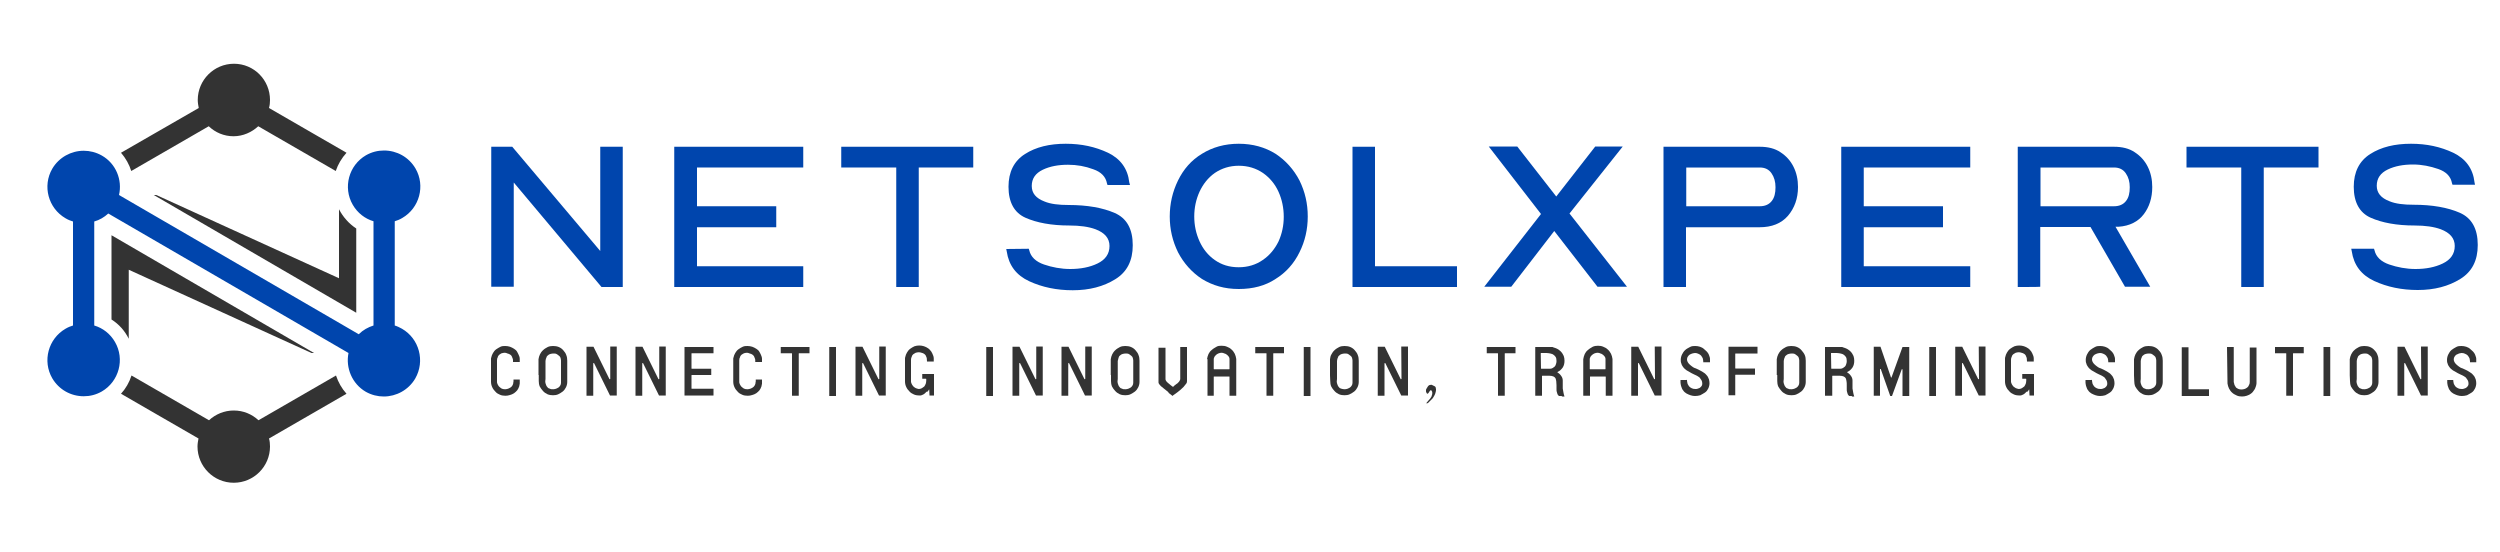 <?xml version="1.0" encoding="utf-8"?>
<!-- Generator: Adobe Illustrator 24.1.2, SVG Export Plug-In . SVG Version: 6.00 Build 0)  -->
<svg version="1.1" id="Layer_1" xmlns="http://www.w3.org/2000/svg" xmlns:xlink="http://www.w3.org/1999/xlink" x="0px" y="0px"
	 viewBox="0 0 1000 220.6" style="enable-background:new 0 0 1000 220.6;" xml:space="preserve">
<style type="text/css">
	.st0{fill:#0045AD;}
	.st1{fill:#333333;}
</style>
<g>
	<path class="st0" d="M160.8,131.5c-0.9-0.5-1.9-1-2.9-1.3V88.5c1-0.3,2-0.7,3-1.3c6.9-4,9.3-12.9,5.3-19.8
		c-2.7-4.6-7.5-7.2-12.6-7.2c-2.5,0-4.9,0.6-7.2,1.9c-6.9,4-9.3,12.9-5.3,19.8c1.9,3.3,4.9,5.6,8.3,6.6v41.7
		c-2.2,0.7-4.2,1.8-5.9,3.5L47.6,78c1.4-6-1.2-12.6-6.9-15.8c-2.3-1.3-4.8-1.9-7.2-1.9c-5,0-9.9,2.6-12.6,7.2
		c-4,6.9-1.6,15.8,5.3,19.8c1,0.6,2,1,3,1.3v41.6c-1,0.3-2,0.7-3,1.3c-6.9,4-9.3,12.9-5.3,19.8c2.7,4.6,7.5,7.2,12.6,7.2
		c2.5,0,4.9-0.6,7.2-1.9c6.9-4,9.3-12.9,5.3-19.8c-1.9-3.3-4.9-5.6-8.3-6.6V88.6c2.1-0.6,4-1.7,5.6-3.2l96.1,55.8
		c-1.2,5.9,1.4,12.3,6.9,15.5c2.3,1.3,4.8,1.9,7.2,1.9c5,0,9.9-2.6,12.6-7.2C170.1,144.4,167.7,135.5,160.8,131.5z"/>
	<path class="st1" d="M48.4,61.1l31.1-17.9c-0.2-1-0.4-2.1-0.4-3.2c0-8,6.5-14.5,14.5-14.5S108,32,108,40c0,1.1-0.1,2.1-0.4,3.2
		l31,17.9c-1.9,2.1-3.4,4.6-4.3,7.3l-31-17.9c-2.6,2.4-6.1,4-9.9,4s-7.3-1.5-9.9-4l-31,17.9C51.7,65.8,50.3,63.3,48.4,61.1z
		 M134.4,150.2l-31,17.9c-2.6-2.4-6-3.9-9.9-3.9c-3.8,0-7.3,1.5-9.9,3.9l-31-17.9c-0.9,2.8-2.3,5.2-4.2,7.3l31,17.9
		c-0.2,1-0.4,2.1-0.4,3.2c0,8,6.5,14.5,14.5,14.5s14.5-6.5,14.5-14.5c0-1.1-0.1-2.2-0.4-3.2l31-17.9
		C136.7,155.4,135.3,152.9,134.4,150.2z"/>
	<path class="st1" d="M135.6,83.7v27.6L62.5,78h-1l81,47.1V91.4C139.6,89.5,137.2,86.8,135.6,83.7z M51.5,135.5v-27.6l73.1,33.3h1
		l-81-47.1v33.7C47.6,129.7,49.9,132.3,51.5,135.5z"/>
</g>
<path class="st0" d="M196.4,58.7h8.5l35.2,41.7V58.7h9v56.1h-8.5L205.5,73v41.7h-9V58.7H196.4z"/>
<path class="st0" d="M269.7,58.7h51.6V67h-42.5v15.5h31.7v8.4h-31.7v15.6h42.5v8.3h-51.6V58.7z"/>
<path class="st0" d="M358.4,67h-21.9v-8.3h52.8V67h-21.8v47.8h-9V67H358.4z"/>
<path class="st0" d="M411.5,99.5l0.2,0.6c0.6,2.7,2.7,4.6,5.9,5.7s6.8,1.8,10.5,1.8c4.1,0,7.8-0.7,10.9-2.2s4.8-3.8,4.8-7
	c0-3.1-1.9-5.3-5.6-6.7c-2.7-1-6.2-1.5-10.5-1.5c-7.1,0-13-1.1-17.5-3.1c-4.5-2-6.8-6.2-6.8-12.4c0-5.9,2.2-10.3,6.6-13.1
	c4.4-2.8,9.8-4.1,16.3-4.1c6.3,0,11.8,1.2,16.9,3.6c5,2.4,7.9,6.4,8.5,11.8L452,74h-9l-0.2-0.6c-0.5-2.7-2.3-4.6-5.5-5.7
	c-3.2-1.2-6.5-1.8-10.1-1.8c-3.8,0-7.2,0.6-10.1,2s-4.4,3.5-4.4,6.5c0,2.9,1.7,4.9,5.1,6.2c2.4,1,5.6,1.4,9.7,1.4
	c7.4,0,13.6,1.1,18.4,3.2c4.8,2.1,7.2,6.4,7.2,12.9c0,6.2-2.3,10.7-7,13.6c-4.7,2.9-10.3,4.4-17,4.4c-6.4,0-12.2-1.2-17.4-3.6
	c-5.2-2.4-8.2-6.4-9-11.9l-0.2-1L411.5,99.5L411.5,99.5z"/>
<path class="st0" d="M495.5,57.5c5.6,0,10.5,1.4,14.7,4c4.1,2.7,7.3,6.3,9.6,10.7c2.2,4.5,3.3,9.2,3.3,14.4c0,5.1-1.1,9.9-3.3,14.3
	c-2.2,4.5-5.4,8.1-9.6,10.7c-4.1,2.7-9,4-14.7,4s-10.4-1.4-14.7-4c-4.1-2.7-7.3-6.3-9.6-10.7c-2.2-4.5-3.3-9.2-3.3-14.3
	s1.1-9.9,3.3-14.4c2.2-4.5,5.3-8.1,9.6-10.7C485,58.9,489.9,57.5,495.5,57.5z M495.5,66.3c-3.6,0-6.8,1-9.6,2.9
	c-2.7,1.9-4.7,4.5-6.1,7.5c-1.4,3.1-2.1,6.4-2.1,9.9c0,3.5,0.7,6.8,2.1,9.9c1.4,3.1,3.4,5.6,6.1,7.5c2.7,1.9,5.8,2.9,9.6,2.9
	c3.6,0,6.9-1,9.6-2.9c2.8-1.9,4.8-4.4,6.3-7.4c1.4-3.1,2.1-6.4,2.1-9.9c0-3.5-0.7-6.9-2.1-10c-1.4-3.1-3.5-5.6-6.2-7.5
	C502.4,67.3,499.2,66.3,495.5,66.3z"/>
<path class="st0" d="M541,58.7h9v47.8h32.8v8.3H541V58.7z"/>
<path class="st0" d="M616.4,85.6l-20.9-27h11.4l15.6,20l15.6-20h11l-21.3,26.8l23,29.3H639l-17.3-22.3l-17.2,22.3h-10.8L616.4,85.6z
	"/>
<path class="st0" d="M665.4,114.8V58.7h38.5c3.3,0,6.1,0.7,8.3,2.2c2.3,1.5,4,3.4,5.2,5.8c1.2,2.4,1.8,5.1,1.8,8.1
	c0,4.6-1.4,8.4-4,11.5c-2.7,3.1-6.5,4.6-11.4,4.6h-29.4v23.9H665.4z M674.5,82.5h29.4c2.1,0,3.7-0.7,4.8-2.1
	c1.1-1.4,1.5-3.2,1.5-5.5c0-2.2-0.5-4-1.6-5.6c-1.1-1.6-2.7-2.3-4.7-2.3h-29.4V82.5z"/>
<path class="st0" d="M736.5,58.7h51.6V67h-42.6v15.5h31.7v8.4h-31.7v15.6h42.6v8.3h-51.6V58.7z"/>
<path class="st0" d="M807.1,114.8V58.7h38.5c3.3,0,6.1,0.7,8.3,2.2c2.3,1.5,4,3.4,5.2,5.8c1.2,2.4,1.8,5.1,1.8,8.1
	c0,4.4-1.2,8-3.4,10.9s-5.6,4.7-10.1,5h-1.2l13.9,24h-10.1l-13.8-23.9h-20.1v23.9C816.2,114.8,807.1,114.8,807.1,114.8z M816.2,82.5
	h29.4c2.1,0,3.7-0.7,4.8-2.1c1.1-1.4,1.5-3.2,1.5-5.5c0-2.2-0.5-4-1.6-5.6c-1.1-1.6-2.7-2.3-4.7-2.3h-29.4V82.5z"/>
<path class="st0" d="M896.5,67h-21.9v-8.3h52.8V67h-21.9v47.8h-9V67z"/>
<path class="st0" d="M949.6,99.5l0.2,0.6c0.6,2.7,2.7,4.6,5.9,5.7s6.8,1.8,10.5,1.8c4.1,0,7.8-0.7,10.9-2.2s4.8-3.8,4.8-7
	c0-3.1-1.9-5.3-5.6-6.7c-2.7-1-6.2-1.5-10.5-1.5c-7.1,0-13-1.1-17.5-3.1c-4.5-2-6.8-6.2-6.8-12.4c0-5.9,2.2-10.3,6.6-13.1
	c4.4-2.8,9.8-4.1,16.3-4.1c6.3,0,11.8,1.2,16.9,3.6c5,2.4,7.9,6.4,8.5,11.8l0.2,1h-9l-0.2-0.6c-0.5-2.7-2.3-4.6-5.5-5.7
	s-6.5-1.8-10.1-1.8c-3.8,0-7.2,0.6-10.1,2c-2.9,1.4-4.4,3.5-4.4,6.5c0,2.9,1.7,4.9,5.1,6.2c2.4,1,5.6,1.4,9.7,1.4
	c7.4,0,13.6,1.1,18.4,3.2c4.8,2.1,7.2,6.4,7.2,12.9c0,6.2-2.3,10.7-7,13.6c-4.7,2.9-10.3,4.4-17,4.4c-6.4,0-12.2-1.2-17.4-3.6
	c-5.2-2.4-8.2-6.4-9-11.9l-0.2-1h9.2L949.6,99.5L949.6,99.5z"/>
<g>
	<path class="st1" d="M201.9,141.1c-0.4,0-0.8,0.1-1.2,0.2s-0.6,0.4-1,0.6c-0.3,0.3-0.5,0.5-0.6,1c-0.2,0.3-0.3,0.7-0.3,1.2v8.8
		c0,0.2,0.1,0.4,0.2,0.7c0.1,0.3,0.3,0.6,0.6,1c0.3,0.3,0.6,0.5,1,0.8c0.4,0.2,0.8,0.3,1.4,0.3h0.1c0.3,0,0.7-0.1,1.1-0.2
		c0.3-0.1,0.6-0.3,1-0.5c0.3-0.2,0.5-0.4,0.7-0.7c0.2-0.3,0.3-0.6,0.4-1l0,0c0-0.2,0-0.4,0.1-0.7c0-0.3,0-0.5,0-0.7v-0.1h2.5v1.5
		c0,0.2,0,0.4-0.1,0.6c0,0.2-0.1,0.4-0.1,0.6c-0.2,0.6-0.5,1.2-0.8,1.6c-0.4,0.5-0.8,0.8-1.3,1.2c-0.5,0.3-1.1,0.6-1.6,0.7
		c-0.6,0.2-1.2,0.3-1.8,0.3c-0.7,0-1.6-0.1-2.2-0.4c-0.7-0.3-1.3-0.6-1.8-1.2c-0.5-0.5-1-1.1-1.3-1.8c-0.3-0.6-0.5-1.4-0.5-2.2v-8.5
		c0-0.2,0-0.4,0-0.6c0-0.2,0-0.4,0.1-0.6c0.1-0.6,0.4-1.3,0.7-1.8s0.7-1.1,1.3-1.5s1.1-0.7,1.7-1s1.3-0.3,1.9-0.3s1.3,0.1,1.9,0.3
		c0.5,0.2,1.2,0.5,1.6,0.8c0.5,0.3,1,0.7,1.3,1.3s0.6,1.1,0.8,1.7c0.1,0.3,0.2,0.6,0.2,1c0,0.3,0,0.6,0,1v0.3h-2.7c0,0,0-0.1,0-0.2
		c0-0.2,0-0.4,0-0.5c0-0.1,0-0.3-0.1-0.6l0,0c-0.1-0.3-0.2-0.6-0.4-1s-0.4-0.5-0.7-0.7s-0.6-0.3-1-0.4
		C202.7,141.2,202.2,141.1,201.9,141.1z"/>
	<path class="st1" d="M215.4,150.1c0-1.1,0-2.1,0-3.2c0-1.1,0-2.1,0-3.2c0.1-0.7,0.3-1.4,0.6-2c0.3-0.6,0.7-1.2,1.3-1.7
		c0.5-0.5,1.1-0.8,1.8-1.2c0.6-0.3,1.4-0.4,2.1-0.4c0.8,0,1.6,0.1,2.3,0.4c0.7,0.3,1.3,0.7,1.8,1.3s1,1.2,1.2,1.9
		c0.3,0.7,0.4,1.5,0.4,2.3v4.5c0,0.3,0,0.5,0,0.8s0,0.5,0,0.8v2.4c0,0.7-0.2,1.5-0.5,2.1s-0.7,1.2-1.3,1.7c-0.5,0.4-1.2,0.8-1.8,1.1
		c-0.6,0.3-1.4,0.4-2.1,0.4c-0.7,0-1.5-0.1-2.2-0.4c-0.6-0.3-1.3-0.7-1.8-1.3s-1-1.2-1.3-1.8c-0.3-0.7-0.4-1.5-0.4-2.2v-2.4H215.4z
		 M218.1,152.6c0,0.4,0.1,0.8,0.3,1.3c0.1,0.4,0.3,0.7,0.6,1c0.2,0.3,0.5,0.5,1,0.6c0.3,0.2,0.7,0.2,1.3,0.2c0.4,0,0.7-0.1,1.1-0.2
		c0.3-0.1,0.6-0.3,1-0.5c0.3-0.2,0.5-0.5,0.7-0.8c0.2-0.3,0.3-0.7,0.3-1.1v-2c0-0.4,0-0.8,0-1.2c0-0.4,0-0.8,0-1.2V148
		c0-0.2,0-0.5,0-0.7c0-0.2,0-0.5,0-0.7v-2.4c0-0.3-0.1-0.7-0.2-1.1c-0.1-0.3-0.3-0.6-0.6-0.8c-0.2-0.2-0.5-0.4-0.8-0.6
		c-0.3-0.2-0.6-0.3-1.1-0.3c-0.1,0-0.1,0-0.2,0c-0.1,0-0.1,0-0.2,0c-0.4,0-0.8,0.1-1.2,0.2c-0.4,0.1-0.7,0.3-1,0.6
		c-0.3,0.2-0.5,0.5-0.6,1c-0.2,0.3-0.2,0.7-0.3,1.2c0,0.4,0,0.8,0,1.4s0,1,0,1.5v0.7c0,0.2,0,0.5,0,0.8s0,0.5,0,0.8v0.7
		c0,0.4,0,0.8,0,1.3L218.1,152.6L218.1,152.6z"/>
	<path class="st1" d="M244,138.6h2.7v19.6H244l-6.4-13l-0.3,0.1v13h-2.7v-19.6h2.8l6.4,13l0.3-0.1v-13H244z"/>
	<path class="st1" d="M263.6,138.6h2.7v19.6h-2.7l-6.4-13l-0.3,0.1v13h-2.7v-19.6h2.8l6.4,13l0.3-0.1v-13H263.6z"/>
	<path class="st1" d="M276.6,147.4l0.1,0.1h7.8v2.5h-7.8l-0.1,0.1v5.3l0.1,0.1h8.7v2.7h-11.6v-19.4h11.6v2.5h-8.7l-0.1,0.1V147.4z"
		/>
	<path class="st1" d="M298.8,141.1c-0.4,0-0.8,0.1-1.2,0.2c-0.3,0.1-0.6,0.4-1,0.6c-0.3,0.3-0.5,0.5-0.6,1c-0.2,0.3-0.3,0.7-0.3,1.2
		v8.8c0,0.2,0.1,0.4,0.2,0.7c0.1,0.3,0.3,0.6,0.6,1c0.3,0.3,0.6,0.5,1,0.8c0.4,0.2,0.8,0.3,1.4,0.3h0.1c0.3,0,0.7-0.1,1.1-0.2
		s0.6-0.3,1-0.5c0.3-0.2,0.5-0.4,0.7-0.7c0.2-0.3,0.3-0.6,0.4-1l0,0c0-0.2,0-0.4,0.1-0.7c0-0.3,0-0.5,0-0.7v-0.1h2.5v1.5
		c0,0.2,0,0.4-0.1,0.6c0,0.2-0.1,0.4-0.1,0.6c-0.2,0.6-0.5,1.2-0.8,1.6c-0.4,0.5-0.8,0.8-1.3,1.2c-0.5,0.3-1.1,0.6-1.6,0.7
		c-0.6,0.2-1.2,0.3-1.8,0.3c-0.7,0-1.6-0.1-2.2-0.4c-0.7-0.3-1.3-0.6-1.8-1.2c-0.5-0.5-1-1.1-1.3-1.8c-0.3-0.6-0.5-1.4-0.5-2.2v-8.5
		c0-0.2,0-0.4,0-0.6c0-0.2,0-0.4,0.1-0.6c0.1-0.6,0.4-1.3,0.7-1.8c0.3-0.5,0.7-1.1,1.3-1.5c0.5-0.4,1.1-0.7,1.7-1s1.3-0.3,1.9-0.3
		c0.6,0,1.3,0.1,1.9,0.3c0.5,0.2,1.2,0.5,1.6,0.8c0.5,0.3,1,0.7,1.3,1.3c0.3,0.5,0.6,1.1,0.8,1.7c0.1,0.3,0.2,0.6,0.2,1
		c0,0.3,0,0.6,0,1v0.3h-2.7c0,0,0-0.1,0-0.2c0-0.2,0-0.4,0-0.5c0-0.1,0-0.3-0.1-0.6l0,0c-0.1-0.3-0.2-0.6-0.4-1
		c-0.2-0.3-0.4-0.5-0.7-0.7c-0.3-0.2-0.6-0.3-1-0.4C299.4,141.2,299.1,141.1,298.8,141.1z"/>
	<path class="st1" d="M312.3,141.3v-2.5h11.5v2.5h-4.2l-0.1,0.1v16.9h-2.7v-16.9l-0.1-0.1H312.3z"/>
	<path class="st1" d="M331.7,138.8h2.7v19.6h-2.7V138.8z"/>
	<path class="st1" d="M351.6,138.6h2.7v19.6h-2.7l-6.4-13l-0.3,0.1v13h-2.7v-19.6h2.8l6.4,13l0.3-0.1v-13H351.6z"/>
	<path class="st1" d="M370.6,156.7c-0.2,0.2-0.4,0.4-0.6,0.6c-0.2,0.2-0.4,0.3-0.7,0.5c-0.2,0.1-0.5,0.2-0.7,0.3
		c-0.2,0.1-0.5,0.1-0.8,0.1c-0.7,0-1.5-0.1-2.2-0.4c-0.6-0.3-1.3-0.6-1.8-1.2c-0.5-0.5-1-1.1-1.3-1.8c-0.3-0.6-0.5-1.4-0.5-2.2v-8.4
		c0-0.2,0-0.5,0-0.7c0-0.2,0-0.4,0.1-0.7c0.1-0.6,0.4-1.3,0.7-1.8c0.3-0.5,0.7-1.1,1.3-1.5c0.5-0.4,1.1-0.7,1.7-1
		c0.6-0.2,1.3-0.3,1.9-0.3c0.6,0,1.3,0.1,1.9,0.3c0.6,0.2,1.2,0.5,1.6,0.8c0.5,0.3,0.8,0.7,1.3,1.3c0.3,0.5,0.6,1.1,0.8,1.7
		c0.1,0.3,0.2,0.6,0.2,1c0,0.3,0,0.6,0,1.1v0.2h-2.7l-0.1-1.4l0,0c-0.1-0.3-0.2-0.6-0.4-1c-0.2-0.3-0.4-0.5-0.7-0.7
		c-0.3-0.2-0.6-0.3-1-0.4c-0.3-0.1-0.6-0.2-1.1-0.2c-0.4,0-0.8,0.1-1.2,0.2c-0.3,0.1-0.6,0.4-1,0.6c-0.3,0.3-0.5,0.5-0.6,1
		c-0.2,0.3-0.3,0.7-0.3,1.2v8.8c0,0.2,0.1,0.4,0.2,0.7c0.1,0.3,0.3,0.6,0.6,1c0.2,0.3,0.5,0.5,1,0.8c0.4,0.2,0.8,0.3,1.3,0.4l0,0
		c0.4,0,0.8-0.1,1.2-0.3c0.3-0.2,0.6-0.4,1-0.7c0.2-0.3,0.4-0.6,0.6-1.1c0.1-0.4,0.2-0.8,0.2-1.3c0-0.1,0-0.2,0-0.3
		c0-0.1,0-0.2,0-0.3l-0.1-0.1h-1.5c0-0.1,0-0.2,0-0.4c0-0.1,0-0.3,0-0.5v-1h4.7v8.6h-1.8l-0.1-2.3v-0.1l0,0h-0.1l-0.1,0.2
		c-0.1,0.1-0.2,0.2-0.3,0.4l0,0c0,0.1-0.1,0.2-0.1,0.2C370.7,156.7,370.6,156.7,370.6,156.7L370.6,156.7z"/>
	<path class="st1" d="M394.5,138.8h2.7v19.6h-2.7V138.8z"/>
	<path class="st1" d="M414.4,138.6h2.7v19.6h-2.7l-6.4-13l-0.3,0.1v13H405v-19.6h2.8l6.4,13l0.3-0.1v-13H414.4z"/>
	<path class="st1" d="M434,138.6h2.7v19.6H434l-6.4-13l-0.3,0.1v13h-2.7v-19.6h2.8l6.4,13l0.3-0.1v-13H434z"/>
	<path class="st1" d="M444.3,150.1c0-1.1,0-2.1,0-3.2c0-1.1,0-2.1,0-3.2c0.1-0.7,0.3-1.4,0.6-2c0.3-0.6,0.7-1.2,1.3-1.7
		c0.5-0.5,1.1-0.8,1.8-1.2c0.6-0.3,1.4-0.4,2.1-0.4c0.8,0,1.6,0.1,2.3,0.4c0.7,0.3,1.3,0.7,1.8,1.3s1,1.2,1.2,1.9
		c0.3,0.7,0.4,1.5,0.4,2.3v4.5c0,0.3,0,0.5,0,0.8s0,0.5,0,0.8v2.4c0,0.7-0.2,1.5-0.5,2.1s-0.7,1.2-1.3,1.7c-0.5,0.4-1.2,0.8-1.8,1.1
		c-0.6,0.3-1.4,0.4-2.1,0.4c-0.7,0-1.5-0.1-2.2-0.4c-0.6-0.3-1.3-0.7-1.8-1.3c-0.5-0.5-1-1.2-1.3-1.8c-0.3-0.7-0.4-1.5-0.4-2.2v-2.4
		H444.3z M447,152.6c0,0.4,0.1,0.8,0.3,1.3c0.1,0.4,0.3,0.7,0.6,1c0.2,0.3,0.5,0.5,1,0.6c0.3,0.2,0.7,0.2,1.3,0.2
		c0.4,0,0.7-0.1,1.1-0.2c0.3-0.1,0.6-0.3,1-0.5c0.3-0.2,0.5-0.5,0.7-0.8s0.3-0.7,0.3-1.1v-2c0-0.4,0-0.8,0-1.2c0-0.4,0-0.8,0-1.2
		V148c0-0.2,0-0.5,0-0.7c0-0.2,0-0.5,0-0.7v-2.4c0-0.3-0.1-0.7-0.2-1.1c-0.1-0.3-0.3-0.6-0.6-0.8c-0.2-0.2-0.5-0.4-0.8-0.6
		c-0.3-0.2-0.6-0.3-1.1-0.3c-0.1,0-0.1,0-0.2,0s-0.1,0-0.2,0c-0.4,0-0.8,0.1-1.2,0.2c-0.4,0.1-0.7,0.3-1,0.6c-0.3,0.2-0.5,0.5-0.6,1
		c-0.1,0.4-0.2,0.7-0.3,1.2c0,0.4,0,0.8,0,1.4s0,1,0,1.5v0.7c0,0.2,0,0.5,0,0.8s0,0.5,0,0.8v0.7c0,0.4,0,0.8,0,1.3L447,152.6
		L447,152.6z"/>
	<path class="st1" d="M466.4,156.1c-0.3-0.2-0.6-0.5-1-0.8s-0.6-0.6-1-0.8c-0.3-0.3-0.5-0.6-0.7-0.8c-0.2-0.3-0.3-0.5-0.3-0.7
		c0-0.8,0-1.8,0-2.7s0-1.8,0-2.8c0-0.6,0-1.3,0-1.9c0-0.6,0-1.3,0-1.9c0-0.8,0-1.6,0-2.3c0-0.7,0-1.5,0-2.3h2.8v12.6
		c0,0.2,0.1,0.4,0.2,0.6c0.1,0.2,0.3,0.4,0.5,0.6c0.2,0.2,0.4,0.4,0.7,0.6c0.2,0.2,0.5,0.4,0.7,0.6c0.1,0.1,0.3,0.2,0.4,0.3
		c0.1,0.1,0.3,0.2,0.4,0.3h0.2c0.1-0.1,0.3-0.3,0.4-0.4c0.1-0.1,0.3-0.3,0.5-0.4c0.2-0.2,0.5-0.4,0.7-0.5c0.2-0.2,0.4-0.4,0.6-0.6
		c0.2-0.2,0.3-0.4,0.4-0.6c0.1-0.2,0.2-0.4,0.2-0.6v-9.6c0-0.5,0-1.1,0-1.6s0-1.1,0-1.6h2.7v13.7c0,0.2-0.1,0.4-0.1,0.6
		c-0.1,0.2-0.3,0.5-0.5,0.7c-0.2,0.3-0.5,0.6-0.8,1c-0.3,0.3-0.7,0.7-1.3,1.2c-0.7,0.6-1.4,1.1-1.8,1.4s-0.7,0.5-1,0.7l-0.1,0.1
		c0,0-0.1,0-0.1,0.1c-0.1,0-0.1,0.1-0.1,0.1s-0.1-0.1-0.2-0.2s-0.3-0.2-0.5-0.4c-0.2-0.2-0.5-0.4-0.8-0.6
		C467.4,156.8,466.9,156.5,466.4,156.1z"/>
	<path class="st1" d="M482.8,143.7c0.1-0.7,0.3-1.4,0.6-2.1c0.3-0.6,0.7-1.2,1.4-1.7c0.5-0.5,1.2-0.8,1.8-1.2s1.4-0.4,2.1-0.4
		c0.7,0,1.5,0.1,2.1,0.4c0.6,0.2,1.3,0.6,1.8,1.1c0.5,0.4,1,1.1,1.3,1.7c0.3,0.6,0.5,1.4,0.6,2.1c0,0.8,0,1.7,0,2.5
		c0,0.8,0,1.6,0,2.4c0,0.6,0,1.3,0,2c0,0.6,0,1.3,0,2c0,1,0,1.9,0,2.9s0,1.9,0,2.9h-2.7v-7.6l-0.1-0.1h-6.1l-0.1,0.1v7.6H483v-14.7
		L482.8,143.7L482.8,143.7z M488.6,141.1c-0.4,0-0.8,0.1-1.3,0.3s-0.7,0.4-1,0.7c-0.3,0.3-0.5,0.5-0.6,0.8c-0.1,0.3-0.2,0.5-0.2,0.6
		v4.1l0.1,0.1h6.1l0.1-0.1v-4.1c0-0.2-0.1-0.4-0.2-0.7c-0.2-0.3-0.4-0.5-0.7-0.8c-0.3-0.2-0.6-0.5-1.1-0.6
		C489.4,141.2,489,141.1,488.6,141.1z"/>
	<path class="st1" d="M502.1,141.3v-2.5h11.5v2.5h-4.2l-0.1,0.1v16.9h-2.7v-16.9l-0.1-0.1H502.1z"/>
	<path class="st1" d="M521.5,138.8h2.7v19.6h-2.7V138.8z"/>
	<path class="st1" d="M532,150.1c0-1.1,0-2.1,0-3.2c0-1.1,0-2.1,0-3.2c0.1-0.7,0.2-1.4,0.6-2c0.3-0.6,0.7-1.2,1.3-1.7
		c0.5-0.5,1.1-0.8,1.8-1.2c0.6-0.3,1.4-0.4,2.1-0.4c0.8,0,1.6,0.1,2.3,0.4c0.7,0.3,1.3,0.7,1.8,1.3s1,1.2,1.2,1.9
		c0.3,0.7,0.4,1.5,0.4,2.3v4.5c0,0.3,0,0.5,0,0.8s0,0.5,0,0.8v2.4c0,0.7-0.2,1.5-0.5,2.1c-0.3,0.6-0.7,1.2-1.3,1.7
		c-0.5,0.4-1.2,0.8-1.8,1.1c-0.6,0.3-1.4,0.4-2.1,0.4s-1.5-0.1-2.2-0.4c-0.6-0.3-1.3-0.7-1.8-1.3c-0.5-0.5-1-1.2-1.3-1.8
		c-0.3-0.6-0.4-1.5-0.4-2.2L532,150.1L532,150.1z M534.7,152.6c0,0.4,0.1,0.8,0.3,1.3c0.1,0.4,0.3,0.7,0.6,1c0.2,0.3,0.5,0.5,1,0.6
		c0.4,0.1,0.7,0.2,1.3,0.2c0.4,0,0.7-0.1,1.1-0.2c0.3-0.1,0.6-0.3,1-0.5c0.3-0.2,0.5-0.5,0.7-0.8s0.3-0.7,0.3-1.1v-2
		c0-0.4,0-0.8,0-1.2c0-0.4,0-0.8,0-1.2V148c0-0.2,0-0.5,0-0.7c0-0.2,0-0.5,0-0.7v-2.4c0-0.3-0.1-0.7-0.2-1.1
		c-0.1-0.3-0.3-0.6-0.6-0.8c-0.2-0.2-0.5-0.4-0.8-0.6c-0.3-0.2-0.6-0.3-1.1-0.3c-0.1,0-0.1,0-0.2,0c-0.1,0-0.1,0-0.2,0
		c-0.4,0-0.8,0.1-1.2,0.2c-0.4,0.1-0.7,0.3-1,0.6c-0.3,0.2-0.5,0.5-0.6,1c-0.2,0.3-0.2,0.7-0.3,1.2c0,0.4,0,0.8,0,1.4s0,1,0,1.5v0.7
		c0,0.2,0,0.5,0,0.8s0,0.5,0,0.8v0.7c0,0.4,0,0.8,0,1.3L534.7,152.6L534.7,152.6z"/>
	<path class="st1" d="M560.5,138.6h2.7v19.6h-2.7l-6.4-13l-0.3,0.1v13h-2.7v-19.6h2.8l6.4,13l0.3-0.1L560.5,138.6L560.5,138.6z"/>
	<path class="st1" d="M574.3,155.1c0,0.2,0.1,0.4,0.1,0.6c0,0.3,0,0.6-0.1,1c-0.1,0.5-0.3,1.1-0.6,1.6c-0.3,0.5-0.6,1.1-1.1,1.5
		c-0.4,0.4-0.8,0.8-1.3,1.3c-0.1,0.1-0.2,0.2-0.4,0.2c-0.1,0-0.2,0.1-0.2,0.1l0,0c0,0-0.1,0-0.1-0.1c0,0,0,0,0-0.1s0.1-0.2,0.3-0.4
		c0.2-0.3,0.4-0.5,0.6-0.7c0.2-0.2,0.4-0.5,0.6-0.7c0.2-0.3,0.3-0.5,0.5-0.8c0.1-0.3,0.2-0.6,0.3-1c0-0.1,0-0.2,0-0.3v-0.3
		c0-0.2,0-0.3-0.1-0.4c-0.1-0.1-0.1-0.3-0.2-0.4c-0.1-0.1-0.2-0.1-0.4-0.1c-0.1,0.1-0.2,0.2-0.3,0.3c-0.1,0.1-0.2,0.3-0.3,0.5
		c-0.1,0.2-0.2,0.3-0.3,0.4c-0.1,0.1-0.2,0.2-0.3,0.2s-0.2-0.1-0.3-0.2c-0.1-0.1-0.1-0.3-0.2-0.4c-0.1-0.1-0.1-0.3-0.1-0.5
		c0-0.1,0-0.2,0-0.3v-0.1c0-0.2,0.1-0.4,0.3-0.7c0.2-0.3,0.3-0.5,0.5-0.8c0.2-0.3,0.5-0.5,0.8-0.5c0.2,0,0.3-0.1,0.4-0.1
		c0.1,0,0.3,0,0.4,0.1c0.3,0.1,0.5,0.2,0.8,0.4C574,154.5,574.2,154.7,574.3,155.1z"/>
	<path class="st1" d="M594.7,141.3v-2.5h11.5v2.5h-4.2l-0.1,0.1v16.9h-2.7v-16.9l-0.1-0.1H594.7z"/>
	<path class="st1" d="M624.4,158.4c-0.1,0-0.3,0-0.4,0s-0.3,0-0.4,0c-0.3-0.2-0.4-0.4-0.6-0.7c-0.1-0.3-0.2-0.6-0.3-1
		c-0.1-0.3-0.1-0.6-0.1-1.1c0-0.3,0-0.7,0-1.1c0-0.1,0-0.1,0-0.2s0-0.1,0-0.2c0-0.6-0.1-1.2-0.1-1.6c0-0.4-0.2-0.8-0.3-1.2
		c-0.2-0.3-0.4-0.5-0.8-0.7c-0.4-0.2-1-0.3-1.6-0.3h-2.3c-0.1,0-0.2,0-0.3,0s-0.2,0-0.3,0l-0.1,0.1v7.9h-2.7v-19.5c1,0,1.9,0,2.5,0
		c0.7,0,1.4,0,1.8,0c0.5,0,1,0,1.3,0c0.3,0,0.5,0,0.7,0c0.2,0,0.3,0,0.5,0c0.1,0,0.2,0,0.3,0.1c0.6,0.2,1.3,0.4,1.8,0.7
		s1.1,0.7,1.5,1.2c0.4,0.4,0.7,1,1,1.6c0.2,0.5,0.3,1.3,0.3,1.9c0,1-0.2,1.9-0.7,2.7c-0.5,0.7-1.2,1.4-2.1,1.8v0.2
		c0.6,0.3,1.1,0.8,1.5,1.4c0.4,0.5,0.6,1.2,0.6,1.8l0,0c0,0.3,0,0.7,0,1.1c0,0.3,0,0.6,0,1.1v1l0,0c0.1,0.6,0.2,1.2,0.3,1.7
		s0.2,1,0.4,1.5c-0.1,0-0.2,0-0.3,0c-0.1,0-0.2,0-0.3,0s-0.2,0-0.3,0C624.7,158.4,624.6,158.4,624.4,158.4z M616.4,147.4l0.1,0.1
		c0.1,0,0.3,0,0.6,0c0.3,0,0.7,0,1.1,0c0.4,0,0.7,0,1.1,0c0.3,0,0.5,0,0.7,0l0,0c0.4,0,0.7-0.1,1.1-0.3c0.3-0.2,0.6-0.4,0.8-0.6
		c0.2-0.3,0.4-0.5,0.5-1c0.1-0.3,0.2-0.7,0.2-1.1v-0.1c0-0.7-0.1-1.3-0.4-1.7c-0.3-0.4-0.6-0.7-1.1-1c-0.4-0.2-1-0.3-1.5-0.4
		c-0.5-0.1-1.2-0.1-1.7-0.1h-1.5l-0.1,0.1L616.4,147.4L616.4,147.4z"/>
	<path class="st1" d="M633.3,143.7c0.1-0.7,0.3-1.4,0.6-2.1c0.3-0.6,0.7-1.2,1.4-1.7c0.5-0.5,1.2-0.8,1.8-1.2
		c0.6-0.3,1.4-0.4,2.1-0.4c0.7,0,1.5,0.1,2.1,0.4c0.6,0.2,1.3,0.6,1.8,1.1c0.5,0.4,1,1.1,1.3,1.7c0.3,0.6,0.5,1.4,0.6,2.1
		c0,0.8,0,1.7,0,2.5c0,0.8,0,1.6,0,2.4c0,0.6,0,1.3,0,2c0,0.6,0,1.3,0,2c0,1,0,1.9,0,2.9s0,1.9,0,2.9h-2.7v-7.6l-0.1-0.1h-6.1
		l-0.1,0.1v7.6h-2.7v-14.7L633.3,143.7L633.3,143.7z M639,141.1c-0.4,0-0.8,0.1-1.3,0.3c-0.4,0.2-0.7,0.4-1,0.7
		c-0.3,0.3-0.5,0.5-0.6,0.8s-0.2,0.5-0.2,0.6v4.1l0.1,0.1h6.1l0.1-0.1v-4.1c0-0.2-0.1-0.4-0.2-0.7c-0.2-0.3-0.4-0.5-0.7-0.8
		c-0.3-0.2-0.6-0.5-1.1-0.6C639.9,141.2,639.4,141.1,639,141.1z"/>
	<path class="st1" d="M661.9,138.6h2.7v19.6h-2.7l-6.4-13l-0.3,0.1v13h-2.7v-19.6h2.8l6.4,13l0.3-0.1L661.9,138.6L661.9,138.6z"/>
	<path class="st1" d="M674.8,151.9v0.3c0,0.3,0.1,0.7,0.2,1.2c0.1,0.4,0.4,0.7,0.6,1.1c0.3,0.3,0.6,0.6,1.1,0.8
		c0.4,0.2,0.8,0.3,1.5,0.3c0.2,0,0.5,0,0.8-0.1c0.3-0.1,0.5-0.2,0.8-0.3c0.2-0.1,0.4-0.3,0.6-0.5c0.2-0.2,0.3-0.4,0.4-0.6
		c0.1-0.2,0.1-0.5,0.1-0.8c0-0.4-0.1-0.8-0.3-1.2c-0.2-0.3-0.4-0.6-0.7-1l0,0c0,0-0.1-0.1-0.2-0.2c-0.1-0.1-0.3-0.2-0.6-0.4
		c-0.3-0.2-0.7-0.4-1.4-0.7s-1.4-0.7-2.4-1.3c-0.4-0.2-0.8-0.4-1.2-0.8c-0.4-0.3-0.7-0.6-1-1.1c-0.3-0.4-0.5-0.8-0.6-1.3
		c-0.2-0.4-0.2-1-0.2-1.4c0-0.7,0.2-1.5,0.5-2.1c0.3-0.6,0.7-1.3,1.3-1.8c0.5-0.5,1.2-0.8,1.9-1.2s1.4-0.4,2.1-0.4
		c0.6,0,1.3,0.1,1.9,0.3c0.6,0.2,1.2,0.5,1.7,1s1,0.8,1.4,1.4c0.4,0.5,0.6,1.2,0.8,1.8c0.1,0.3,0.1,0.6,0.1,1c0,0.3,0,0.6,0,1h-2.7
		v-0.3c0-0.4-0.1-0.8-0.2-1.3c-0.2-0.4-0.4-0.7-0.7-1.1c-0.3-0.3-0.6-0.5-1.1-0.7c-0.4-0.2-0.8-0.3-1.3-0.3c-0.3,0-0.6,0.1-1.1,0.2
		c-0.4,0.1-0.7,0.3-1.1,0.5c-0.3,0.2-0.5,0.5-0.7,0.8c-0.2,0.3-0.3,0.6-0.3,1.1c0,0.4,0.2,1,0.6,1.5c0.4,0.5,1.2,1.2,2.2,1.8l0,0
		c0.1,0,0.2,0.1,0.3,0.1c0.1,0.1,0.2,0.1,0.3,0.1c0.4,0.2,0.8,0.4,1.3,0.6c0.4,0.2,0.8,0.4,1.3,0.7c0.4,0.2,0.7,0.5,1.2,0.8
		c0.3,0.3,0.6,0.6,1,1.1c0.2,0.4,0.4,0.7,0.6,1.3c0.1,0.4,0.2,1,0.2,1.5c0,0.7-0.2,1.5-0.5,2.1c-0.3,0.6-0.7,1.2-1.3,1.6
		s-1.2,0.7-1.9,1.1c-0.7,0.2-1.4,0.3-2.1,0.3c-0.6,0-1.2-0.1-1.8-0.3c-0.5-0.2-1.1-0.4-1.6-0.7c-0.5-0.3-1-0.7-1.3-1.2
		c-0.4-0.4-0.6-1-0.8-1.6c0-0.1-0.1-0.2-0.1-0.3c0-0.1-0.1-0.3-0.1-0.5s-0.1-0.4-0.1-0.7s0-0.6,0-1.1h2.4L674.8,151.9L674.8,151.9z"
		/>
	<path class="st1" d="M703,141.4h-8.8l-0.1,0.1v5.8l0.1,0.1h7.8v2.5h-7.8l-0.1,0.1v8.1h-2.7v-19.4H703L703,141.4L703,141.4z"/>
	<path class="st1" d="M710.7,150.1c0-1.1,0-2.1,0-3.2c0-1.1,0-2.1,0-3.2c0.1-0.7,0.3-1.4,0.6-2c0.3-0.6,0.7-1.2,1.3-1.7
		c0.5-0.5,1.1-0.8,1.8-1.2c0.6-0.3,1.4-0.4,2.1-0.4c0.8,0,1.6,0.1,2.3,0.4c0.7,0.3,1.3,0.7,1.8,1.3s1,1.2,1.3,1.9
		c0.3,0.7,0.4,1.5,0.4,2.3v4.5c0,0.3,0,0.5,0,0.8s0,0.5,0,0.8v2.4c0,0.7-0.2,1.5-0.5,2.1c-0.3,0.6-0.7,1.2-1.3,1.7
		c-0.5,0.4-1.2,0.8-1.8,1.1c-0.6,0.3-1.4,0.4-2.1,0.4s-1.5-0.1-2.2-0.4c-0.6-0.3-1.3-0.7-1.8-1.3s-1-1.2-1.3-1.8
		c-0.3-0.7-0.4-1.5-0.4-2.2v-2.4H710.7z M713.4,152.6c0,0.4,0.1,0.8,0.3,1.3c0.1,0.4,0.3,0.7,0.6,1c0.2,0.3,0.5,0.5,1,0.6
		c0.3,0.2,0.7,0.2,1.3,0.2c0.4,0,0.7-0.1,1.1-0.2c0.3-0.1,0.6-0.3,1-0.5c0.3-0.2,0.5-0.5,0.7-0.8s0.3-0.7,0.3-1.1v-2
		c0-0.4,0-0.8,0-1.2c0-0.4,0-0.8,0-1.2V148c0-0.2,0-0.5,0-0.7c0-0.2,0-0.5,0-0.7v-2.4c0-0.3-0.1-0.7-0.2-1.1
		c-0.1-0.3-0.3-0.6-0.6-0.8c-0.2-0.2-0.5-0.4-0.8-0.6c-0.3-0.2-0.6-0.3-1.1-0.3c-0.1,0-0.1,0-0.2,0c-0.1,0-0.1,0-0.2,0
		c-0.4,0-0.8,0.1-1.2,0.2c-0.4,0.1-0.7,0.3-1,0.6c-0.3,0.2-0.5,0.5-0.6,1c-0.2,0.3-0.2,0.7-0.3,1.2c0,0.4,0,0.8,0,1.4s0,1,0,1.5v0.7
		c0,0.2,0,0.5,0,0.8s0,0.5,0,0.8v0.7c0,0.4,0,0.8,0,1.3L713.4,152.6L713.4,152.6z"/>
	<path class="st1" d="M740.5,158.4c-0.1,0-0.3,0-0.4,0c-0.1,0-0.3,0-0.4,0c-0.3-0.2-0.4-0.4-0.6-0.7c-0.1-0.3-0.2-0.6-0.3-1
		c-0.1-0.3-0.1-0.6-0.1-1.1c0-0.3,0-0.7,0-1.1c0-0.1,0-0.1,0-0.2s0-0.1,0-0.2c0-0.6,0-1.2-0.1-1.6c0-0.4-0.2-0.8-0.3-1.2
		c-0.2-0.3-0.4-0.5-0.8-0.7c-0.4-0.2-1-0.3-1.6-0.3h-2.3c-0.1,0-0.2,0-0.3,0s-0.2,0-0.3,0l-0.1,0.1v7.9H730v-19.5c1,0,1.9,0,2.5,0
		c0.7,0,1.4,0,1.8,0c0.5,0,1,0,1.3,0c0.3,0,0.5,0,0.7,0c0.2,0,0.3,0,0.5,0c0.1,0,0.2,0,0.3,0.1c0.6,0.2,1.3,0.4,1.8,0.7
		s1.1,0.7,1.5,1.2c0.4,0.4,0.7,1,1,1.6c0.2,0.5,0.3,1.3,0.3,1.9c0,1-0.2,1.9-0.7,2.7c-0.5,0.7-1.2,1.4-2.1,1.8v0.2
		c0.6,0.3,1.1,0.8,1.5,1.4c0.4,0.5,0.6,1.2,0.6,1.8l0,0c0,0.3,0,0.7,0,1.1c0,0.3,0,0.6,0,1.1v1l0,0c0.1,0.6,0.2,1.2,0.3,1.7
		s0.2,1,0.4,1.5c-0.1,0-0.2,0-0.3,0c-0.1,0-0.2,0-0.3,0s-0.2,0-0.3,0C740.8,158.4,740.6,158.4,740.5,158.4z M732.5,147.4l0.1,0.1
		c0.1,0,0.3,0,0.6,0c0.3,0,0.7,0,1.1,0c0.4,0,0.7,0,1.1,0c0.3,0,0.5,0,0.7,0l0,0c0.4,0,0.7-0.1,1.1-0.3c0.3-0.2,0.6-0.4,0.8-0.6
		c0.2-0.3,0.4-0.5,0.5-1c0.1-0.3,0.2-0.7,0.2-1.1v-0.1c0-0.7-0.1-1.3-0.4-1.7c-0.3-0.4-0.6-0.7-1.1-1c-0.4-0.2-1-0.3-1.5-0.4
		c-0.5-0.1-1.2-0.1-1.7-0.1h-1.5l-0.1,0.1L732.5,147.4L732.5,147.4z"/>
	<path class="st1" d="M761,138.8h2.7v19.6H761v-10.7h-0.3l-3.9,10.7h-0.7l-3.8-10.8h-0.3v10.7h-2.5v-19.6h2.7l4.2,12.3h0.2
		L761,138.8z"/>
	<path class="st1" d="M771.7,138.8h2.7v19.6h-2.7V138.8z"/>
	<path class="st1" d="M791.5,138.6h2.7v19.6h-2.7l-6.4-13l-0.3,0.1v13h-2.7v-19.6h2.8l6.4,13l0.3-0.1L791.5,138.6L791.5,138.6z"/>
	<path class="st1" d="M810.6,156.7c-0.2,0.2-0.4,0.4-0.6,0.6c-0.2,0.2-0.4,0.3-0.7,0.5c-0.2,0.1-0.5,0.2-0.7,0.3
		c-0.3,0.1-0.5,0.1-0.8,0.1c-0.7,0-1.5-0.1-2.2-0.4c-0.6-0.3-1.3-0.6-1.8-1.2c-0.5-0.5-1-1.1-1.3-1.8c-0.3-0.6-0.5-1.4-0.5-2.2v-8.4
		c0-0.2,0-0.5,0-0.7c0-0.2,0-0.4,0.1-0.7c0.1-0.6,0.4-1.3,0.7-1.8c0.3-0.5,0.7-1.1,1.3-1.5c0.5-0.4,1.1-0.7,1.7-1
		c0.6-0.2,1.3-0.3,1.9-0.3s1.3,0.1,1.9,0.3c0.6,0.2,1.2,0.5,1.6,0.8c0.5,0.3,0.8,0.7,1.3,1.3c0.3,0.5,0.6,1.1,0.8,1.7
		c0.1,0.3,0.2,0.6,0.2,1c0,0.3,0,0.6,0,1.1v0.2h-2.7l-0.1-1.4l0,0c-0.1-0.3-0.2-0.6-0.4-1s-0.4-0.5-0.7-0.7c-0.3-0.2-0.6-0.3-1-0.4
		c-0.3-0.1-0.6-0.2-1.1-0.2c-0.4,0-0.8,0.1-1.2,0.2c-0.3,0.1-0.6,0.4-1,0.6c-0.3,0.3-0.5,0.5-0.6,1c-0.2,0.3-0.3,0.7-0.3,1.2v8.8
		c0,0.2,0.1,0.4,0.2,0.7c0.1,0.3,0.3,0.6,0.6,1c0.2,0.3,0.6,0.5,1,0.8c0.4,0.2,0.8,0.3,1.3,0.4l0,0c0.4,0,0.8-0.1,1.2-0.3
		c0.3-0.2,0.6-0.4,1-0.7c0.2-0.3,0.4-0.6,0.6-1.1c0.1-0.4,0.2-0.8,0.2-1.3c0-0.1,0-0.2,0-0.3c0-0.1,0-0.2,0-0.3l-0.1-0.1h-1.5
		c0-0.1,0-0.2,0-0.4c0-0.1,0-0.3,0-0.5v-1h4.7v8.6h-1.8l-0.1-2.3v-0.1l0,0h-0.1l-0.1,0.2c-0.1,0.1-0.2,0.2-0.3,0.4l0,0
		c0,0.1-0.1,0.2-0.1,0.2C810.6,156.7,810.6,156.7,810.6,156.7L810.6,156.7z"/>
	<path class="st1" d="M836.8,151.9v0.3c0,0.3,0.1,0.7,0.2,1.2c0.1,0.4,0.4,0.7,0.6,1.1c0.3,0.3,0.6,0.6,1.1,0.8
		c0.4,0.2,0.8,0.3,1.5,0.3c0.2,0,0.5,0,0.8-0.1c0.3-0.1,0.5-0.2,0.8-0.3c0.2-0.1,0.4-0.3,0.6-0.5c0.2-0.2,0.3-0.4,0.4-0.6
		c0.1-0.2,0.1-0.5,0.1-0.8c0-0.4-0.1-0.8-0.3-1.2c-0.2-0.3-0.4-0.6-0.7-1l0,0c0,0-0.1-0.1-0.2-0.2c-0.1-0.1-0.3-0.2-0.6-0.4
		c-0.3-0.2-0.7-0.4-1.4-0.7s-1.4-0.7-2.4-1.3c-0.4-0.2-0.8-0.4-1.2-0.8c-0.4-0.3-0.7-0.6-1-1.1c-0.3-0.4-0.5-0.8-0.6-1.3
		c-0.2-0.4-0.2-1-0.2-1.4c0-0.7,0.2-1.5,0.5-2.1c0.3-0.6,0.7-1.3,1.3-1.8s1.2-0.8,1.9-1.2s1.4-0.4,2.1-0.4c0.6,0,1.3,0.1,1.9,0.3
		s1.2,0.5,1.7,1s1,0.8,1.4,1.4c0.4,0.5,0.6,1.2,0.8,1.8c0.1,0.3,0.1,0.6,0.1,1c0,0.3,0,0.6,0,1h-2.7v-0.3c0-0.4-0.1-0.8-0.2-1.3
		c-0.2-0.4-0.4-0.7-0.7-1.1c-0.3-0.3-0.6-0.5-1.1-0.7c-0.4-0.2-0.8-0.3-1.3-0.3c-0.3,0-0.6,0.1-1.1,0.2c-0.4,0.1-0.7,0.3-1.1,0.5
		c-0.3,0.2-0.5,0.5-0.7,0.8s-0.3,0.6-0.3,1.1c0,0.4,0.2,1,0.6,1.5c0.4,0.5,1.2,1.2,2.2,1.8l0,0c0.1,0,0.2,0.1,0.3,0.1
		c0.1,0.1,0.2,0.1,0.3,0.1c0.4,0.2,0.8,0.4,1.3,0.6c0.4,0.2,0.8,0.4,1.3,0.7c0.4,0.2,0.7,0.5,1.2,0.8c0.3,0.3,0.6,0.6,1,1.1
		c0.2,0.4,0.4,0.7,0.6,1.3c0.1,0.4,0.2,1,0.2,1.5c0,0.7-0.2,1.5-0.5,2.1c-0.3,0.6-0.7,1.2-1.3,1.6c-0.5,0.4-1.2,0.7-1.9,1.1
		c-0.7,0.2-1.4,0.3-2.1,0.3c-0.6,0-1.2-0.1-1.8-0.3c-0.5-0.2-1.1-0.4-1.6-0.7s-1-0.7-1.3-1.2c-0.4-0.4-0.6-1-0.8-1.6
		c0-0.1-0.1-0.2-0.1-0.3c0-0.1-0.1-0.3-0.1-0.5s-0.1-0.4-0.1-0.7s0-0.6,0-1.1h2.4L836.8,151.9L836.8,151.9z"/>
	<path class="st1" d="M853.6,150.1c0-1.1,0-2.1,0-3.2c0-1.1,0-2.1,0-3.2c0.1-0.7,0.3-1.4,0.6-2c0.3-0.6,0.7-1.2,1.3-1.7
		c0.5-0.5,1.1-0.8,1.8-1.2c0.6-0.3,1.4-0.4,2.1-0.4c0.8,0,1.6,0.1,2.3,0.4c0.7,0.3,1.3,0.7,1.8,1.3c0.5,0.5,1,1.2,1.2,1.9
		c0.3,0.7,0.4,1.5,0.4,2.3v4.5c0,0.3,0,0.5,0,0.8s0,0.5,0,0.8v2.4c0,0.7-0.2,1.5-0.5,2.1c-0.3,0.6-0.7,1.2-1.3,1.7
		c-0.5,0.4-1.2,0.8-1.8,1.1c-0.6,0.3-1.4,0.4-2.1,0.4c-0.7,0-1.5-0.1-2.2-0.4c-0.6-0.3-1.3-0.7-1.8-1.3s-1-1.2-1.3-1.8
		c-0.3-0.7-0.4-1.5-0.4-2.2L853.6,150.1L853.6,150.1z M856.2,152.6c0,0.4,0.1,0.8,0.3,1.3c0.1,0.4,0.3,0.7,0.6,1
		c0.2,0.3,0.5,0.5,1,0.6c0.3,0.2,0.7,0.2,1.3,0.2c0.4,0,0.7-0.1,1.1-0.2c0.3-0.1,0.6-0.3,1-0.5c0.3-0.2,0.5-0.5,0.7-0.8
		c0.2-0.3,0.3-0.7,0.3-1.1v-2c0-0.4,0-0.8,0-1.2c0-0.4,0-0.8,0-1.2V148c0-0.2,0-0.5,0-0.7c0-0.2,0-0.5,0-0.7v-2.4
		c0-0.3-0.1-0.7-0.2-1.1c-0.1-0.3-0.3-0.6-0.6-0.8c-0.2-0.2-0.5-0.4-0.8-0.6c-0.3-0.2-0.6-0.3-1.1-0.3c-0.1,0-0.1,0-0.2,0
		c-0.1,0-0.1,0-0.2,0c-0.4,0-0.8,0.1-1.2,0.2c-0.4,0.1-0.7,0.3-1,0.6c-0.3,0.2-0.5,0.5-0.6,1c-0.2,0.3-0.2,0.7-0.3,1.2
		c0,0.4,0,0.8,0,1.4s0,1,0,1.5v0.7c0,0.2,0,0.5,0,0.8s0,0.5,0,0.8v0.7c0,0.4,0,0.8,0,1.3L856.2,152.6L856.2,152.6z"/>
	<path class="st1" d="M875.4,138.8v16.8l0.1,0.1h8.1v2.7h-10.9v-19.5H875.4z"/>
	<path class="st1" d="M890.8,138.8h2.7c0,0.8,0,1.6,0,2.3c0,0.7,0,1.5,0,2.3c0,0.6,0,1.3,0,1.9s0,1.3,0,1.9c0,1,0,1.8,0,2.8
		c0,1,0,1.8,0,2.8l0,0c0.1,0.4,0.2,0.7,0.3,1.2c0.2,0.3,0.4,0.6,0.6,1c0.3,0.2,0.5,0.4,1,0.6c0.3,0.1,0.7,0.2,1.2,0.2
		c0.4,0,0.8-0.1,1.2-0.2c0.4-0.1,0.7-0.3,1.1-0.6c0.3-0.2,0.5-0.5,0.7-1c0.2-0.3,0.3-0.7,0.3-1.2c0-0.8,0-1.8,0-2.8c0-1,0-1.9,0-2.9
		c0-0.6,0-1.4,0-2c0-0.6,0-1.4,0-2c0-0.7,0-1.5,0-2.1s0-1.4,0-2h2.7v11.4c0,0.5,0,1.1,0,1.6v0.2c0,0.3,0,0.7,0,1.1s-0.1,0.6-0.2,1.1
		c-0.2,0.6-0.4,1.2-0.8,1.7c-0.3,0.5-0.7,1-1.3,1.4c-0.5,0.4-1.1,0.6-1.6,0.8c-0.6,0.2-1.3,0.3-1.9,0.3c-0.7,0-1.5-0.1-2.1-0.4
		c-0.6-0.3-1.3-0.6-1.8-1.1c-0.5-0.4-1-1.1-1.3-1.7c-0.3-0.6-0.5-1.3-0.6-2L890.8,138.8L890.8,138.8z"/>
	<path class="st1" d="M910,141.3v-2.5h11.5v2.5h-4.2l-0.1,0.1v16.9h-2.7v-16.9l-0.1-0.1H910z"/>
	<path class="st1" d="M929.4,138.8h2.7v19.6h-2.7V138.8z"/>
	<path class="st1" d="M939.9,150.1c0-1.1,0-2.1,0-3.2c0-1.1,0-2.1,0-3.2c0.1-0.7,0.3-1.4,0.6-2c0.3-0.6,0.7-1.2,1.3-1.7
		c0.5-0.5,1.1-0.8,1.8-1.2c0.6-0.3,1.4-0.4,2.1-0.4c0.8,0,1.6,0.1,2.3,0.4c0.7,0.3,1.3,0.7,1.8,1.3c0.5,0.5,1,1.2,1.2,1.9
		c0.3,0.7,0.4,1.5,0.4,2.3v4.5c0,0.3,0,0.5,0,0.8s0,0.5,0,0.8v2.4c0,0.7-0.2,1.5-0.5,2.1c-0.3,0.6-0.7,1.2-1.3,1.7
		c-0.5,0.4-1.2,0.8-1.8,1.1c-0.6,0.3-1.4,0.4-2.1,0.4s-1.5-0.1-2.2-0.4c-0.6-0.3-1.3-0.7-1.8-1.3s-1-1.2-1.3-1.8
		c-0.3-0.7-0.4-1.5-0.4-2.2L939.9,150.1L939.9,150.1z M942.6,152.6c0,0.4,0.1,0.8,0.3,1.3c0.1,0.4,0.3,0.7,0.6,1
		c0.2,0.3,0.5,0.5,1,0.6c0.3,0.2,0.7,0.2,1.3,0.2c0.4,0,0.7-0.1,1.1-0.2c0.3-0.1,0.6-0.3,1-0.5c0.3-0.2,0.5-0.5,0.7-0.8
		c0.2-0.3,0.3-0.7,0.3-1.1v-2c0-0.4,0-0.8,0-1.2c0-0.4,0-0.8,0-1.2V148c0-0.2,0-0.5,0-0.7c0-0.2,0-0.5,0-0.7v-2.4
		c0-0.3-0.1-0.7-0.2-1.1c-0.1-0.3-0.3-0.6-0.6-0.8c-0.2-0.2-0.5-0.4-0.8-0.6c-0.3-0.2-0.6-0.3-1.1-0.3c-0.1,0-0.1,0-0.2,0
		s-0.1,0-0.2,0c-0.4,0-0.8,0.1-1.2,0.2c-0.4,0.1-0.7,0.3-1,0.6c-0.3,0.2-0.5,0.5-0.6,1c-0.2,0.3-0.2,0.7-0.3,1.2c0,0.4,0,0.8,0,1.4
		s0,1,0,1.5v0.7c0,0.2,0,0.5,0,0.8s0,0.5,0,0.8v0.7c0,0.4,0,0.8,0,1.3L942.6,152.6L942.6,152.6z"/>
	<path class="st1" d="M968.4,138.6h2.7v19.6h-2.7l-6.4-13l-0.3,0.1v13H959v-19.6h2.8l6.4,13l0.3-0.1L968.4,138.6L968.4,138.6z"/>
	<path class="st1" d="M981.3,151.9v0.3c0,0.3,0.1,0.7,0.2,1.2c0.1,0.4,0.4,0.7,0.6,1.1c0.3,0.3,0.6,0.6,1.1,0.8
		c0.4,0.2,0.8,0.3,1.5,0.3c0.2,0,0.5,0,0.8-0.1c0.3-0.1,0.5-0.2,0.8-0.3c0.2-0.1,0.4-0.3,0.6-0.5c0.2-0.2,0.3-0.4,0.4-0.6
		c0.1-0.2,0.1-0.5,0.1-0.8c0-0.4-0.1-0.8-0.3-1.2c-0.2-0.3-0.4-0.6-0.7-1l0,0c0,0-0.1-0.1-0.2-0.2c-0.1-0.1-0.3-0.2-0.6-0.4
		c-0.3-0.2-0.7-0.4-1.4-0.7s-1.4-0.7-2.4-1.3c-0.4-0.2-0.8-0.4-1.2-0.8c-0.4-0.3-0.7-0.6-1-1.1c-0.3-0.4-0.5-0.8-0.6-1.3
		c-0.2-0.4-0.2-1-0.2-1.4c0-0.7,0.2-1.5,0.5-2.1c0.3-0.6,0.7-1.3,1.3-1.8s1.2-0.8,1.9-1.2s1.4-0.4,2.1-0.4c0.6,0,1.3,0.1,1.9,0.3
		s1.2,0.5,1.7,1s1,0.8,1.4,1.4c0.4,0.5,0.6,1.2,0.8,1.8c0.1,0.3,0.1,0.6,0.1,1c0,0.3,0,0.6,0,1H988v-0.3c0-0.4-0.1-0.8-0.2-1.3
		c-0.2-0.4-0.4-0.7-0.7-1.1c-0.3-0.3-0.6-0.5-1.1-0.7c-0.4-0.2-0.8-0.3-1.3-0.3c-0.3,0-0.6,0.1-1.1,0.2c-0.3,0.1-0.7,0.3-1.1,0.5
		c-0.3,0.2-0.5,0.5-0.7,0.8s-0.3,0.6-0.3,1.1c0,0.4,0.2,1,0.6,1.5c0.4,0.5,1.2,1.2,2.2,1.8l0,0c0.1,0,0.2,0.1,0.3,0.1
		c0.1,0.1,0.2,0.1,0.3,0.1c0.4,0.2,0.8,0.4,1.3,0.6s0.8,0.4,1.3,0.7c0.4,0.2,0.7,0.5,1.2,0.8c0.3,0.3,0.6,0.6,1,1.1
		c0.2,0.4,0.4,0.7,0.6,1.3c0.1,0.4,0.2,1,0.2,1.5c0,0.7-0.2,1.5-0.5,2.1c-0.3,0.6-0.7,1.2-1.3,1.6s-1.2,0.7-1.9,1.1
		c-0.7,0.2-1.4,0.3-2.1,0.3c-0.6,0-1.2-0.1-1.8-0.3c-0.5-0.2-1.1-0.4-1.6-0.7c-0.5-0.3-1-0.7-1.3-1.2c-0.4-0.4-0.6-1-0.8-1.6
		c0-0.1-0.1-0.2-0.1-0.3c0-0.1-0.1-0.3-0.1-0.5s-0.1-0.4-0.1-0.7s0-0.6,0-1.1h2.4L981.3,151.9L981.3,151.9z"/>
</g>
</svg>
